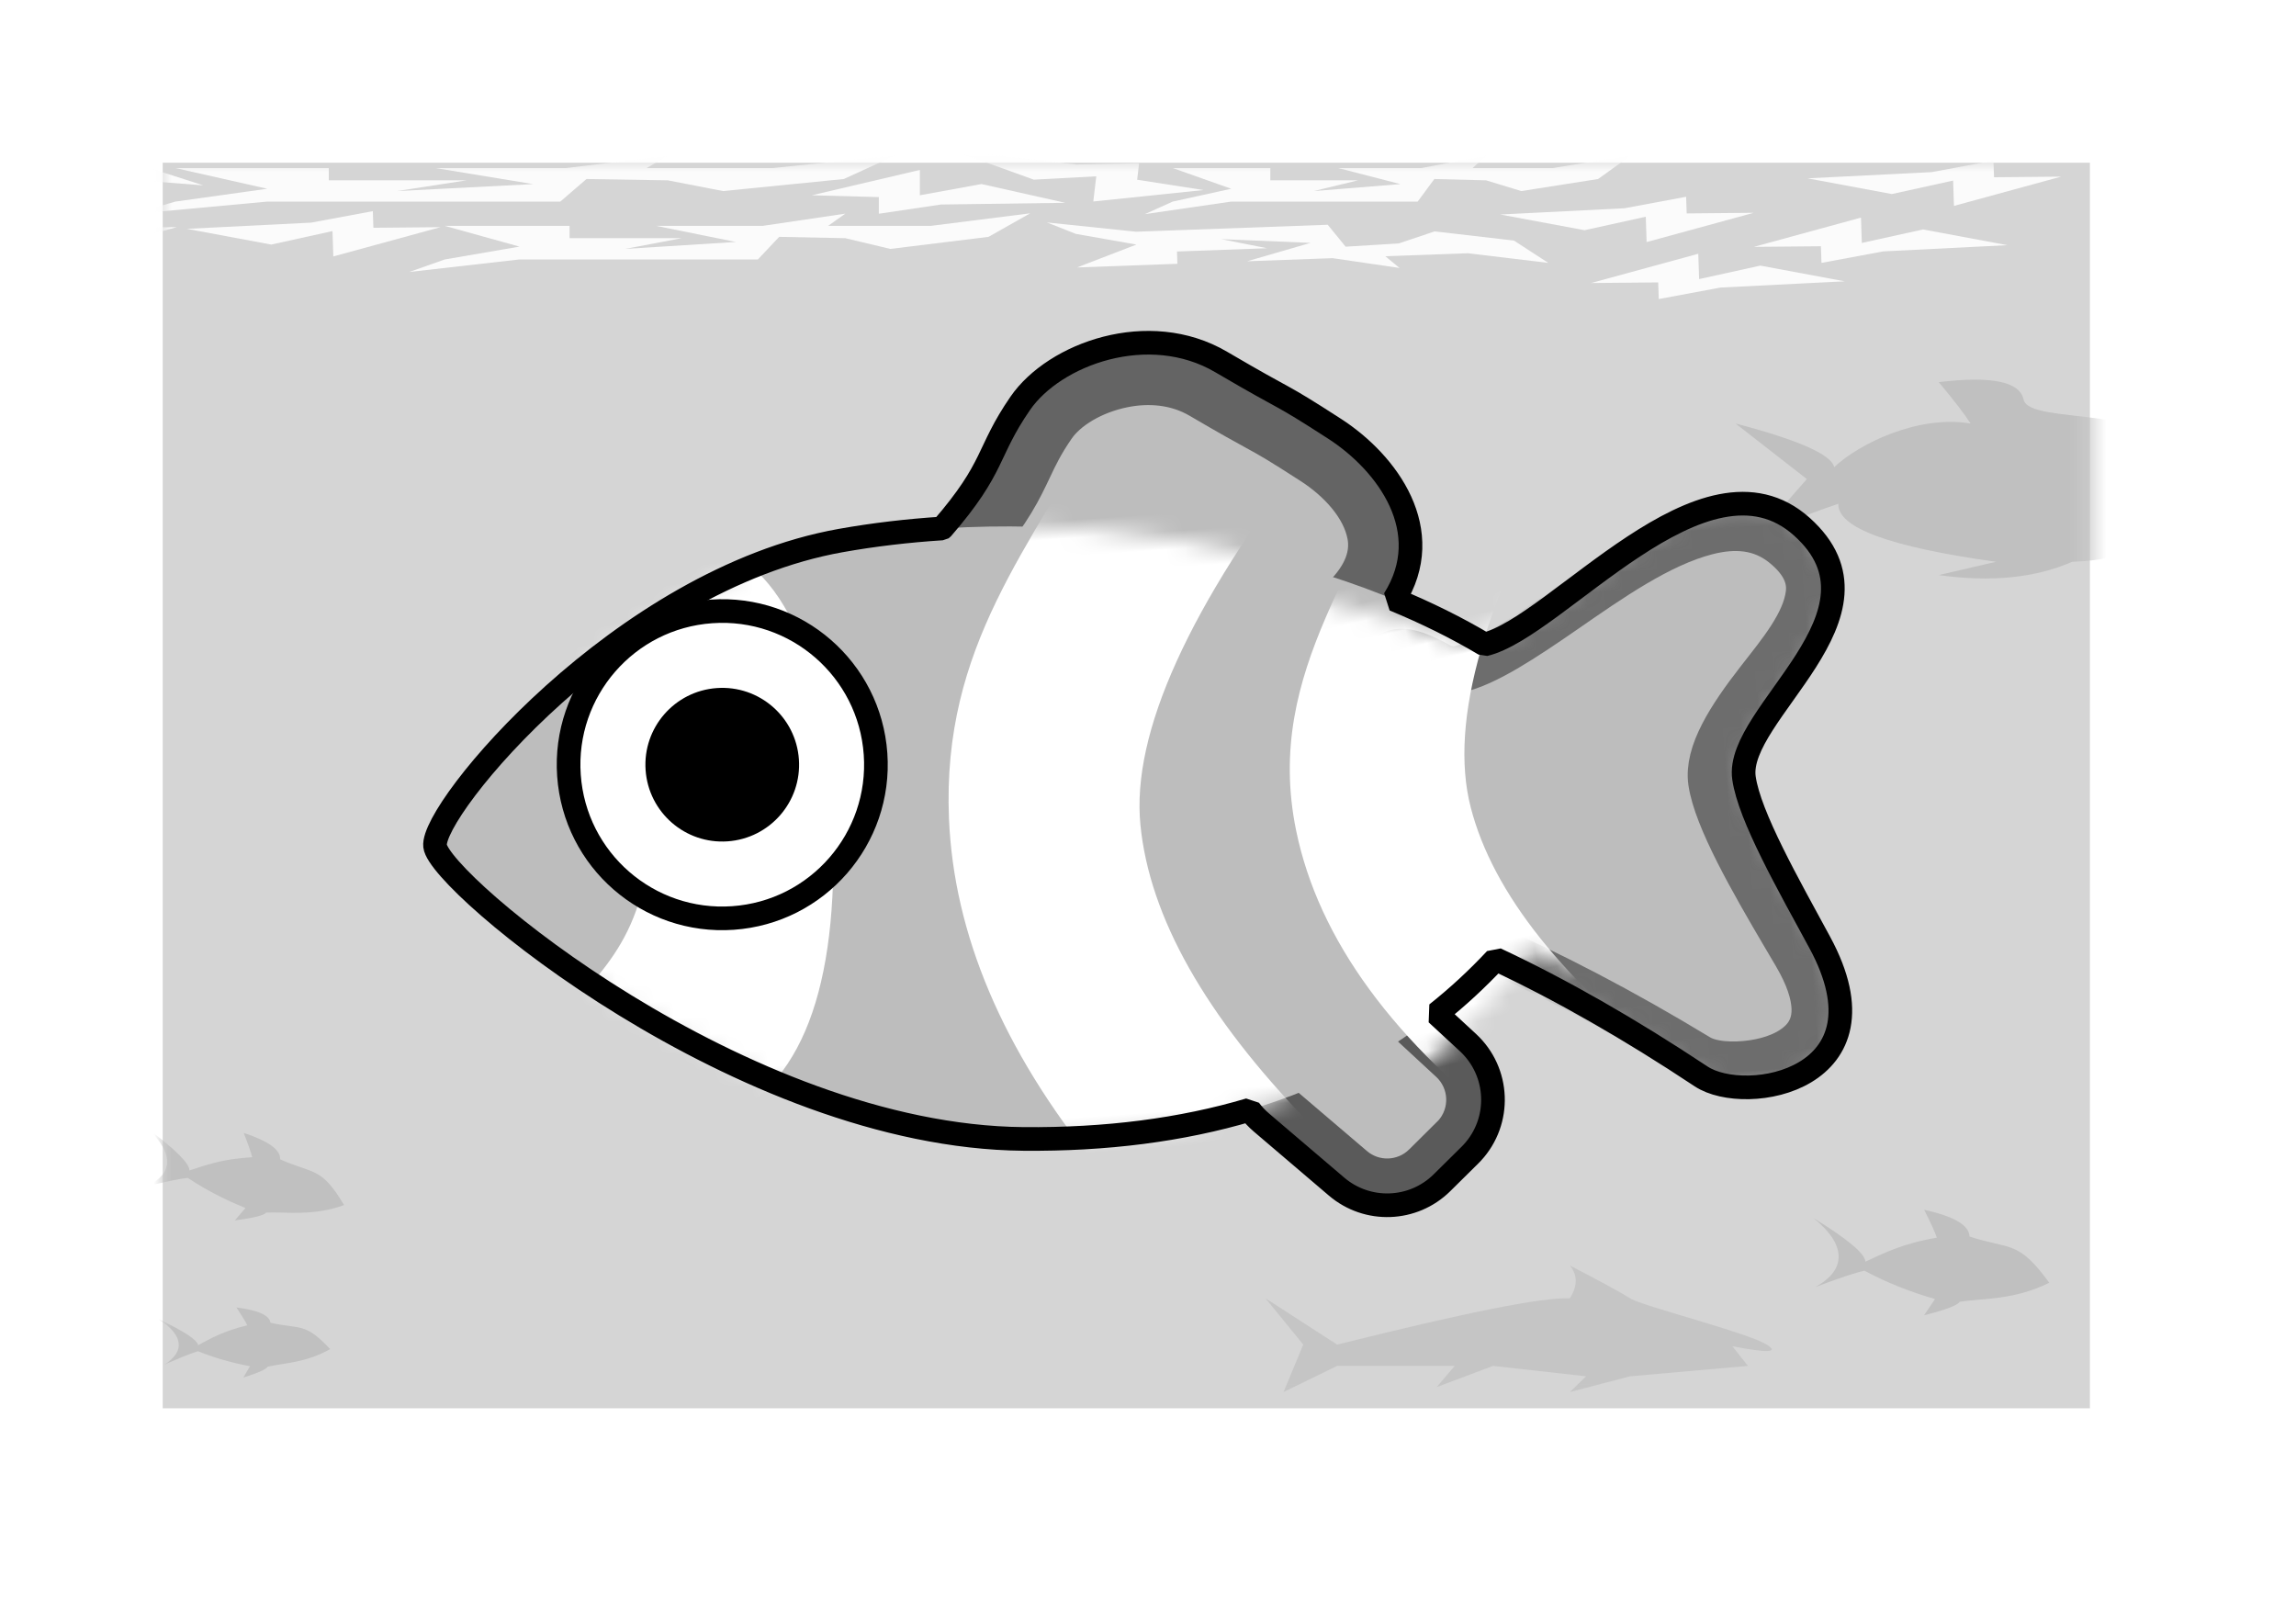 <?xml version="1.0" encoding="UTF-8"?>
<svg width="127px" height="89px" viewBox="0 0 127 89" version="1.1" xmlns="http://www.w3.org/2000/svg" xmlns:xlink="http://www.w3.org/1999/xlink">
    <title>Black and White Prints</title>
    <defs>
        <rect id="path-1" x="0" y="0" width="106.6" height="68.9"></rect>
        <filter x="-11.3%" y="-17.4%" width="124.4%" height="137.7%" filterUnits="objectBoundingBox" id="filter-3">
            <feMorphology radius="5" operator="dilate" in="SourceAlpha" result="shadowSpreadOuter1"></feMorphology>
            <feOffset dx="1" dy="1" in="shadowSpreadOuter1" result="shadowOffsetOuter1"></feOffset>
            <feGaussianBlur stdDeviation="2.5" in="shadowOffsetOuter1" result="shadowBlurOuter1"></feGaussianBlur>
            <feComposite in="shadowBlurOuter1" in2="SourceAlpha" operator="out" result="shadowBlurOuter1"></feComposite>
            <feColorMatrix values="0 0 0 0 0   0 0 0 0 0   0 0 0 0 0  0 0 0 0.259 0" type="matrix" in="shadowBlurOuter1"></feColorMatrix>
        </filter>
        <path d="M0.001,25.041 C-0.081,22.996 11.313,11.063 23.554,9.751 C35.795,8.44 49.933,11.878 58.69,17.967 C62.738,17.313 71.608,7.497 76.651,12.695 C81.695,17.894 72.229,22.735 72.487,26.336 C72.64,28.473 74.537,32.41 76.032,35.699 C79.619,43.583 71.326,44.451 68.971,42.639 C65.191,39.73 61.564,37.309 58.09,35.375 C51.344,41.65 42.427,44.35 31.34,43.475 C15.813,42.249 0.083,27.085 0.001,25.041 Z" id="path-4"></path>
    </defs>
    <g id="Icons" stroke="none" stroke-width="1" fill="none" fill-rule="evenodd">
        <g id="Artboard" transform="translate(-751, -509)">
            <g id="Black-and-White-Prints" transform="translate(760, 518)">
                <g id="Black-and-white-background">
                    <g id="Group-16">
                        <mask id="mask-2" fill="white">
                            <use xlink:href="#path-1"></use>
                        </mask>
                        <g id="Rectangle-Copy-9">
                            <use fill="black" fill-opacity="1" filter="url(#filter-3)" xlink:href="#path-1"></use>
                            <rect stroke="#FFFFFF" stroke-width="5" fill="#D5D5D5" fill-rule="evenodd" x="-2.5" y="-2.5" width="111.6" height="73.9"></rect>
                        </g>
                        <g id="Water-Background" mask="url(#mask-2)">
                            <g transform="translate(-14, -2)">
                                <path d="M112.239,14.138 C115.155,13.786 116.719,14.107 116.932,15.1 C117.252,16.589 124.845,15.219 126.282,18.839 C127.239,21.253 127.239,21.72 126.282,20.242 C125.197,22.702 122.976,23.98 119.619,24.075 C117.574,24.971 115.114,25.216 112.239,24.81 L115.41,24.075 C109.54,23.26 106.632,22.19 106.686,20.867 C105.809,21.155 104.349,21.701 102.305,22.506 L104.943,19.5 L101,16.426 C104.479,17.338 106.298,18.142 106.456,18.839 C107.831,17.546 111.091,15.939 114,16.426 C113.69,15.936 113.103,15.174 112.239,14.138 Z" id="Path-10" fill="#C0C0C0"></path>
                                <path d="M110.973,60 C112.665,60.099 113.568,60.455 113.681,61.068 C116.033,61.449 116.352,60.82 118.436,62.903 C116.686,64.159 114.95,64.322 113.702,64.72 C113.631,64.928 113.024,65.276 111.881,65.763 L112.337,64.782 C110.912,64.609 109.546,64.297 108.238,63.846 C107.772,64.024 106.924,64.463 105.694,65.164 C106.484,64.545 106.818,63.911 106.698,63.263 C106.578,62.614 106.012,61.997 105,61.411 C107.057,62.269 108.128,62.913 108.212,63.343 C109.167,62.703 110.095,62.028 111.909,61.412 C111.744,61.11 111.432,60.639 110.973,60 Z" id="Path-10-Copy" fill="#C0C0C0" transform="translate(111.718, 62.882) rotate(9) translate(-111.718, -62.882) "></path>
                                <path d="M17.944,65.355 C19.152,65.421 19.797,65.659 19.878,66.067 C21.558,66.321 21.786,65.902 23.274,67.29 C22.024,68.128 20.784,68.237 19.893,68.502 C19.842,68.641 19.409,68.873 18.592,69.197 L18.918,68.544 C17.9,68.428 16.924,68.22 15.99,67.919 C15.657,68.038 15.051,68.331 14.173,68.798 C14.737,68.386 14.976,67.963 14.89,67.531 C14.805,67.098 14.4,66.687 13.677,66.296 C15.147,66.868 15.912,67.297 15.972,67.584 C16.654,67.157 17.317,66.707 18.612,66.297 C18.494,66.095 18.272,65.781 17.944,65.355 Z" id="Path-10-Copy-2" fill="#C0C0C0" transform="translate(18.476, 67.276) rotate(4) translate(-18.476, -67.276) "></path>
                                <path d="M17.837,55.75 C19.287,55.833 20.061,56.13 20.159,56.64 C22.174,56.958 22.448,56.434 24.234,58.169 C22.734,59.217 21.246,59.352 20.177,59.683 C20.116,59.857 19.596,60.147 18.616,60.552 L19.007,59.735 C17.785,59.591 16.614,59.331 15.493,58.955 C15.093,59.103 14.366,59.469 13.312,60.053 C13.989,59.537 14.276,59.009 14.173,58.468 C14.07,57.928 13.585,57.414 12.717,56.925 C14.481,57.64 15.399,58.177 15.471,58.536 C16.289,58.002 17.085,57.44 18.639,56.927 C18.498,56.675 18.23,56.283 17.837,55.75 Z" id="Path-10-Copy-3" fill="#C0C0C0" transform="translate(18.476, 58.151) rotate(15) translate(-18.476, -58.151) "></path>
                                <path d="M78.964,67.378 C86.043,65.604 90.333,64.75 91.834,64.815 C92.268,64.135 92.268,63.53 91.834,63 C93.623,63.929 94.732,64.534 95.163,64.815 C95.809,65.237 101.685,66.718 102.728,67.378 C103.423,67.818 102.788,67.848 100.824,67.468 L101.685,68.554 L95.163,69.131 L91.834,70 L92.733,69.131 L87.587,68.554 L84.465,69.729 L85.468,68.554 L78.964,68.554 L75.998,70 L77.088,67.378 L75,64.815 L78.964,67.378 Z" id="Path-11" fill="#C0C0C0" opacity="0.76"></path>
                                <g id="Group" stroke-width="1" fill="none">
                                    <polygon id="Path-12" fill="#FBFBFB" points="27.639 8.044 29.605 7.351 33.737 6.641 29.605 5.495 36.506 5.495 36.506 6.175 42.701 6.175 39.577 6.769 45.704 6.384 41.3 5.495 47.18 5.495 51.757 4.818 50.804 5.495 56.475 5.495 61.982 4.8 59.677 6.102 54.248 6.769 51.757 6.175 48.099 6.102 46.922 7.351 36.506 7.351 33.737 7.351"></polygon>
                                    <polygon id="Path-12-Copy" fill="#FBFBFB" points="12.284 4.844 14.702 4.151 19.782 3.441 14.702 2.295 23.186 2.295 23.186 2.975 30.803 2.975 26.962 3.569 34.496 3.184 29.081 2.295 36.311 2.295 41.937 1.618 40.766 2.295 47.739 2.295 54.51 1.6 51.676 2.902 45.001 3.569 41.937 2.975 37.441 2.902 35.993 4.151 23.186 4.151 19.782 4.151"></polygon>
                                    <polygon id="Path-12-Copy-3" fill="#FBFBFB" transform="translate(76.774, 6.422) scale(-1, 1) rotate(-178) translate(-76.774, -6.422) " points="62.956 8.023 64.538 7.333 67.863 6.628 64.536 5.477 70.089 5.485 70.09 6.165 75.076 6.172 72.563 6.763 77.493 6.385 73.948 5.49 78.68 5.497 82.362 4.826 81.597 5.502 86.161 5.508 90.592 4.82 88.739 6.119 84.371 6.78 82.364 6.183 79.421 6.106 78.475 7.353 70.092 7.341 67.864 7.338"></polygon>
                                    <polygon id="Path-12-Copy-2" fill="#FBFBFB" points="68.329 4.844 69.868 4.151 73.101 3.441 69.868 2.295 75.267 2.295 75.267 2.975 80.114 2.975 77.67 3.569 82.464 3.184 79.018 2.295 83.619 2.295 87.199 1.618 86.454 2.295 90.891 2.295 95.2 1.6 93.397 2.902 89.149 3.569 87.199 2.975 84.338 2.902 83.416 4.151 75.267 4.151 73.101 4.151"></polygon>
                                    <polygon id="Path-13-Copy" fill="#FBFBFB" transform="translate(22.365, 6.008) rotate(178) translate(-22.365, -6.008) " points="15.355 6.206 19.064 6.301 19.063 7.222 22.497 6.706 29.374 6.602 24.743 5.57 21.332 6.198 21.334 4.795"></polygon>
                                    <polygon id="Path-13-Copy-5" fill="#FBFBFB" transform="translate(95.009, 5.213) rotate(178) translate(-95.009, -5.213) " points="88 5.411 91.709 5.506 91.708 6.427 95.142 5.911 102.019 5.806 97.388 4.775 93.977 5.402 93.979 4"></polygon>
                                    <polygon id="Path-13-Copy-6" fill="#FBFBFB" transform="translate(112.009, 3.213) rotate(178) translate(-112.009, -3.213) " points="105 3.411 108.709 3.506 108.708 4.427 112.142 3.911 119.019 3.806 114.388 2.775 110.977 3.402 110.979 2"></polygon>
                                    <polygon id="Path-13-Copy-7" fill="#FBFBFB" transform="translate(109.009, 6.213) scale(-1, -1) rotate(178) translate(-109.009, -6.213) " points="102 6.411 105.709 6.506 105.708 7.427 109.142 6.911 116.019 6.806 111.388 5.775 107.977 6.402 107.979 5"></polygon>
                                    <polygon id="Path-13-Copy-8" fill="#FBFBFB" transform="translate(100.009, 8.213) scale(-1, -1) rotate(178) translate(-100.009, -8.213) " points="93 8.411 96.709 8.506 96.708 9.427 100.142 8.911 107.019 8.806 102.388 7.775 98.977 8.402 98.979 7"></polygon>
                                    <polygon id="Path-13-Copy-4" fill="#FBFBFB" transform="translate(9.315, 2.004) rotate(5) translate(-9.315, -2.004) " points="2.302 2.177 6.013 2.29 6.016 3.211 9.449 2.713 16.327 2.644 11.689 1.589 8.281 2.199 8.276 0.797"></polygon>
                                    <polygon id="Path-13-Copy-3" fill="#FBFBFB" transform="translate(7.777, 6.008) rotate(178) translate(-7.777, -6.008) " points="0.768 6.206 4.477 6.301 4.476 7.222 7.91 6.706 14.787 6.602 10.156 5.57 6.745 6.198 6.747 4.795"></polygon>
                                    <polygon id="Path-13-Copy-2" fill="#FBFBFB" transform="translate(64.587, 2.822) rotate(187) translate(-64.587, -2.822) " points="57.572 2.988 61.284 3.107 61.288 4.028 64.722 3.535 71.601 3.475 66.961 2.414 63.552 3.019 63.545 1.617"></polygon>
                                    <polygon id="Path-13" fill="#FBFBFB" points="49.903 3.802 53.612 3.902 53.612 4.823 57.046 4.313 63.922 4.218 59.289 3.18 55.88 3.802 55.88 2.4"></polygon>
                                </g>
                            </g>
                        </g>
                    </g>
                </g>
                <g id="Group-4-Copy-2" transform="translate(54.5, 35.5) rotate(-4) translate(-54.5, -35.5) translate(15, 10)">
                    <g id="Group-3-Copy">
                        <path d="M48.194,37.219 C47.427,37.182 46.708,37.436 46.15,37.888 C45.591,38.34 45.194,38.991 45.07,39.748 L44.645,42.578 C44.639,43.412 44.97,44.169 45.512,44.719 C46.054,45.269 46.806,45.613 47.639,45.62 L53.105,45.663 C53.889,45.669 54.609,45.375 55.152,44.885 C55.696,44.394 56.061,43.706 56.134,42.926 L56.346,40.606 C56.379,39.784 56.078,39.024 55.564,38.458 C55.045,37.886 54.308,37.513 53.475,37.473 L48.194,37.219 Z" id="Rectangle" stroke="#5A5A5A" stroke-width="2.587" fill="#BDBDBD" transform="translate(50.321, 41.365) rotate(44) translate(-50.321, -41.365) "></path>
                        <path d="M44.269,2.787 C42.86,1.822 41.193,1.587 39.653,1.793 C37.882,2.03 36.233,2.838 35.35,3.944 C34.599,4.884 34.221,5.564 33.85,6.224 C33.224,7.338 32.624,8.412 30.85,10.256 C31.379,10.633 32.205,11.002 33.289,11.416 C36.616,12.688 42.135,14.057 49.842,15.544 C50.178,15.609 50.511,15.672 50.84,15.734 C51.016,15.586 51.202,15.427 51.401,15.259 C52.848,14.032 53.396,12.713 53.249,11.428 C53.038,9.582 51.637,7.936 50.215,6.87 C48.41,5.517 48.005,5.255 47.21,4.744 C46.633,4.373 45.86,3.877 44.269,2.787 Z" id="Path-24" stroke="#646464" stroke-width="3.449" fill="#BDBDBD"></path>
                        <mask id="mask-5" fill="white">
                            <use xlink:href="#path-4"></use>
                        </mask>
                        <use id="Path-23" fill="#BDBDBD" xlink:href="#path-4"></use>
                        <path d="M75.628,13.635 C74.41,12.483 72.925,12.313 71.37,12.598 C68.697,13.089 65.809,14.84 63.236,16.366 C60.831,17.793 58.663,19.017 57.114,19.246 C56.951,19.27 56.778,19.286 56.23,19.057 C55.111,18.345 54.245,17.86 53.5,18.163 C53.352,18.445 53.296,18.838 53.278,19.323 C53.174,22.079 54.55,27.12 57.305,34.452 C61.008,36.373 64.869,38.749 68.885,41.582 C69.535,42.04 70.727,42.213 71.905,42.12 C72.932,42.038 73.991,41.742 74.719,41.087 C75.183,40.668 75.482,40.089 75.513,39.332 C75.547,38.493 75.284,37.484 74.683,36.274 C74.518,35.941 74.349,35.602 74.177,35.259 C72.567,32.036 70.843,28.461 70.685,26.436 C70.562,24.86 71.935,22.995 73.719,21.007 C75.002,19.578 76.463,18.07 76.787,16.449 C76.973,15.517 76.637,14.588 75.628,13.635 Z" id="Path-23-Copy" stroke="#6D6D6D" stroke-width="2.587" mask="url(#mask-5)"></path>
                        <path d="M58.251,5.29 C54.473,12.467 47.335,16.75 47.117,25.972 C46.972,32.121 49.749,38.594 55.448,45.392 L64.968,43.903 C59.651,37.461 56.933,31.785 56.815,26.873 C56.697,21.962 60.182,15.689 67.271,8.055 C63.776,1.427 60.77,0.505 58.251,5.29 Z" id="Path-26-Copy" fill="#FFFFFF" mask="url(#mask-5)" transform="translate(57.192, 23.836) rotate(-9) translate(-57.192, -23.836) "></path>
                        <path d="M38.714,3.458 C34.001,10.921 28.735,15.919 28.464,25.51 C28.283,31.904 30.534,38.455 35.217,45.164 L47.095,43.616 C41.848,37.382 39.151,31.711 39.003,26.604 C38.856,21.496 42.511,14.739 49.968,6.334 C45.608,-0.559 41.857,-1.518 38.714,3.458 Z" id="Path-26" fill="#FFFFFF" mask="url(#mask-5)"></path>
                        <path d="M7.429,13.749 C10.06,17.082 12.036,18.137 11.852,24.526 C11.668,30.915 8.074,33.03 6.294,35.024 C5.107,36.354 8.012,38.397 15.007,41.156 C19.546,39.417 21.893,33.87 22.046,24.514 C22.198,15.157 19.852,9.97 15.007,8.951 C8.201,9.927 5.675,11.526 7.429,13.749 Z" id="Path-25" fill="#FFFFFF" mask="url(#mask-5)"></path>
                    </g>
                    <path d="M45.244,1.364 C49.076,3.99 48.092,3.123 51.25,5.491 C54.033,7.578 56.517,11.527 53.872,15.14 C55.605,16.002 57.223,16.947 58.69,17.967 C62.738,17.313 71.608,7.497 76.651,12.695 C81.695,17.894 72.229,22.735 72.487,26.336 C72.64,28.473 74.537,32.41 76.032,35.699 C79.619,43.583 71.326,44.451 68.971,42.639 C65.191,39.73 61.564,37.309 58.09,35.375 C56.992,36.397 55.836,37.324 54.622,38.156 L56.236,39.871 C57.867,41.605 57.784,44.333 56.05,45.964 C56.003,46.009 55.954,46.052 55.905,46.094 L54.261,47.507 C52.563,48.966 50.03,48.882 48.432,47.314 L44.53,43.486 C44.296,43.256 44.093,43.005 43.922,42.74 C40.096,43.59 35.902,43.835 31.34,43.475 C15.813,42.249 0.083,27.085 0.001,25.041 C-0.081,22.996 11.313,11.063 23.554,9.751 C25.402,9.553 27.292,9.464 29.201,9.475 L29.203,9.474 C32.417,6.249 31.926,5.468 34.002,2.868 C36.079,0.268 41.412,-1.261 45.244,1.364 Z" id="Combined-Shape" stroke="#000000" stroke-width="1.308" stroke-linejoin="bevel"></path>
                    <g id="Group-2" transform="translate(7.661, 13.162)">
                        <circle id="Oval" stroke="#000000" stroke-width="1.308" fill="#FFFFFF" cx="8.5" cy="8.5" r="8.5"></circle>
                        <circle id="Oval-Copy" fill="#000000" cx="8.5" cy="8.5" r="4.25"></circle>
                    </g>
                </g>
            </g>
        </g>
    </g>
</svg>